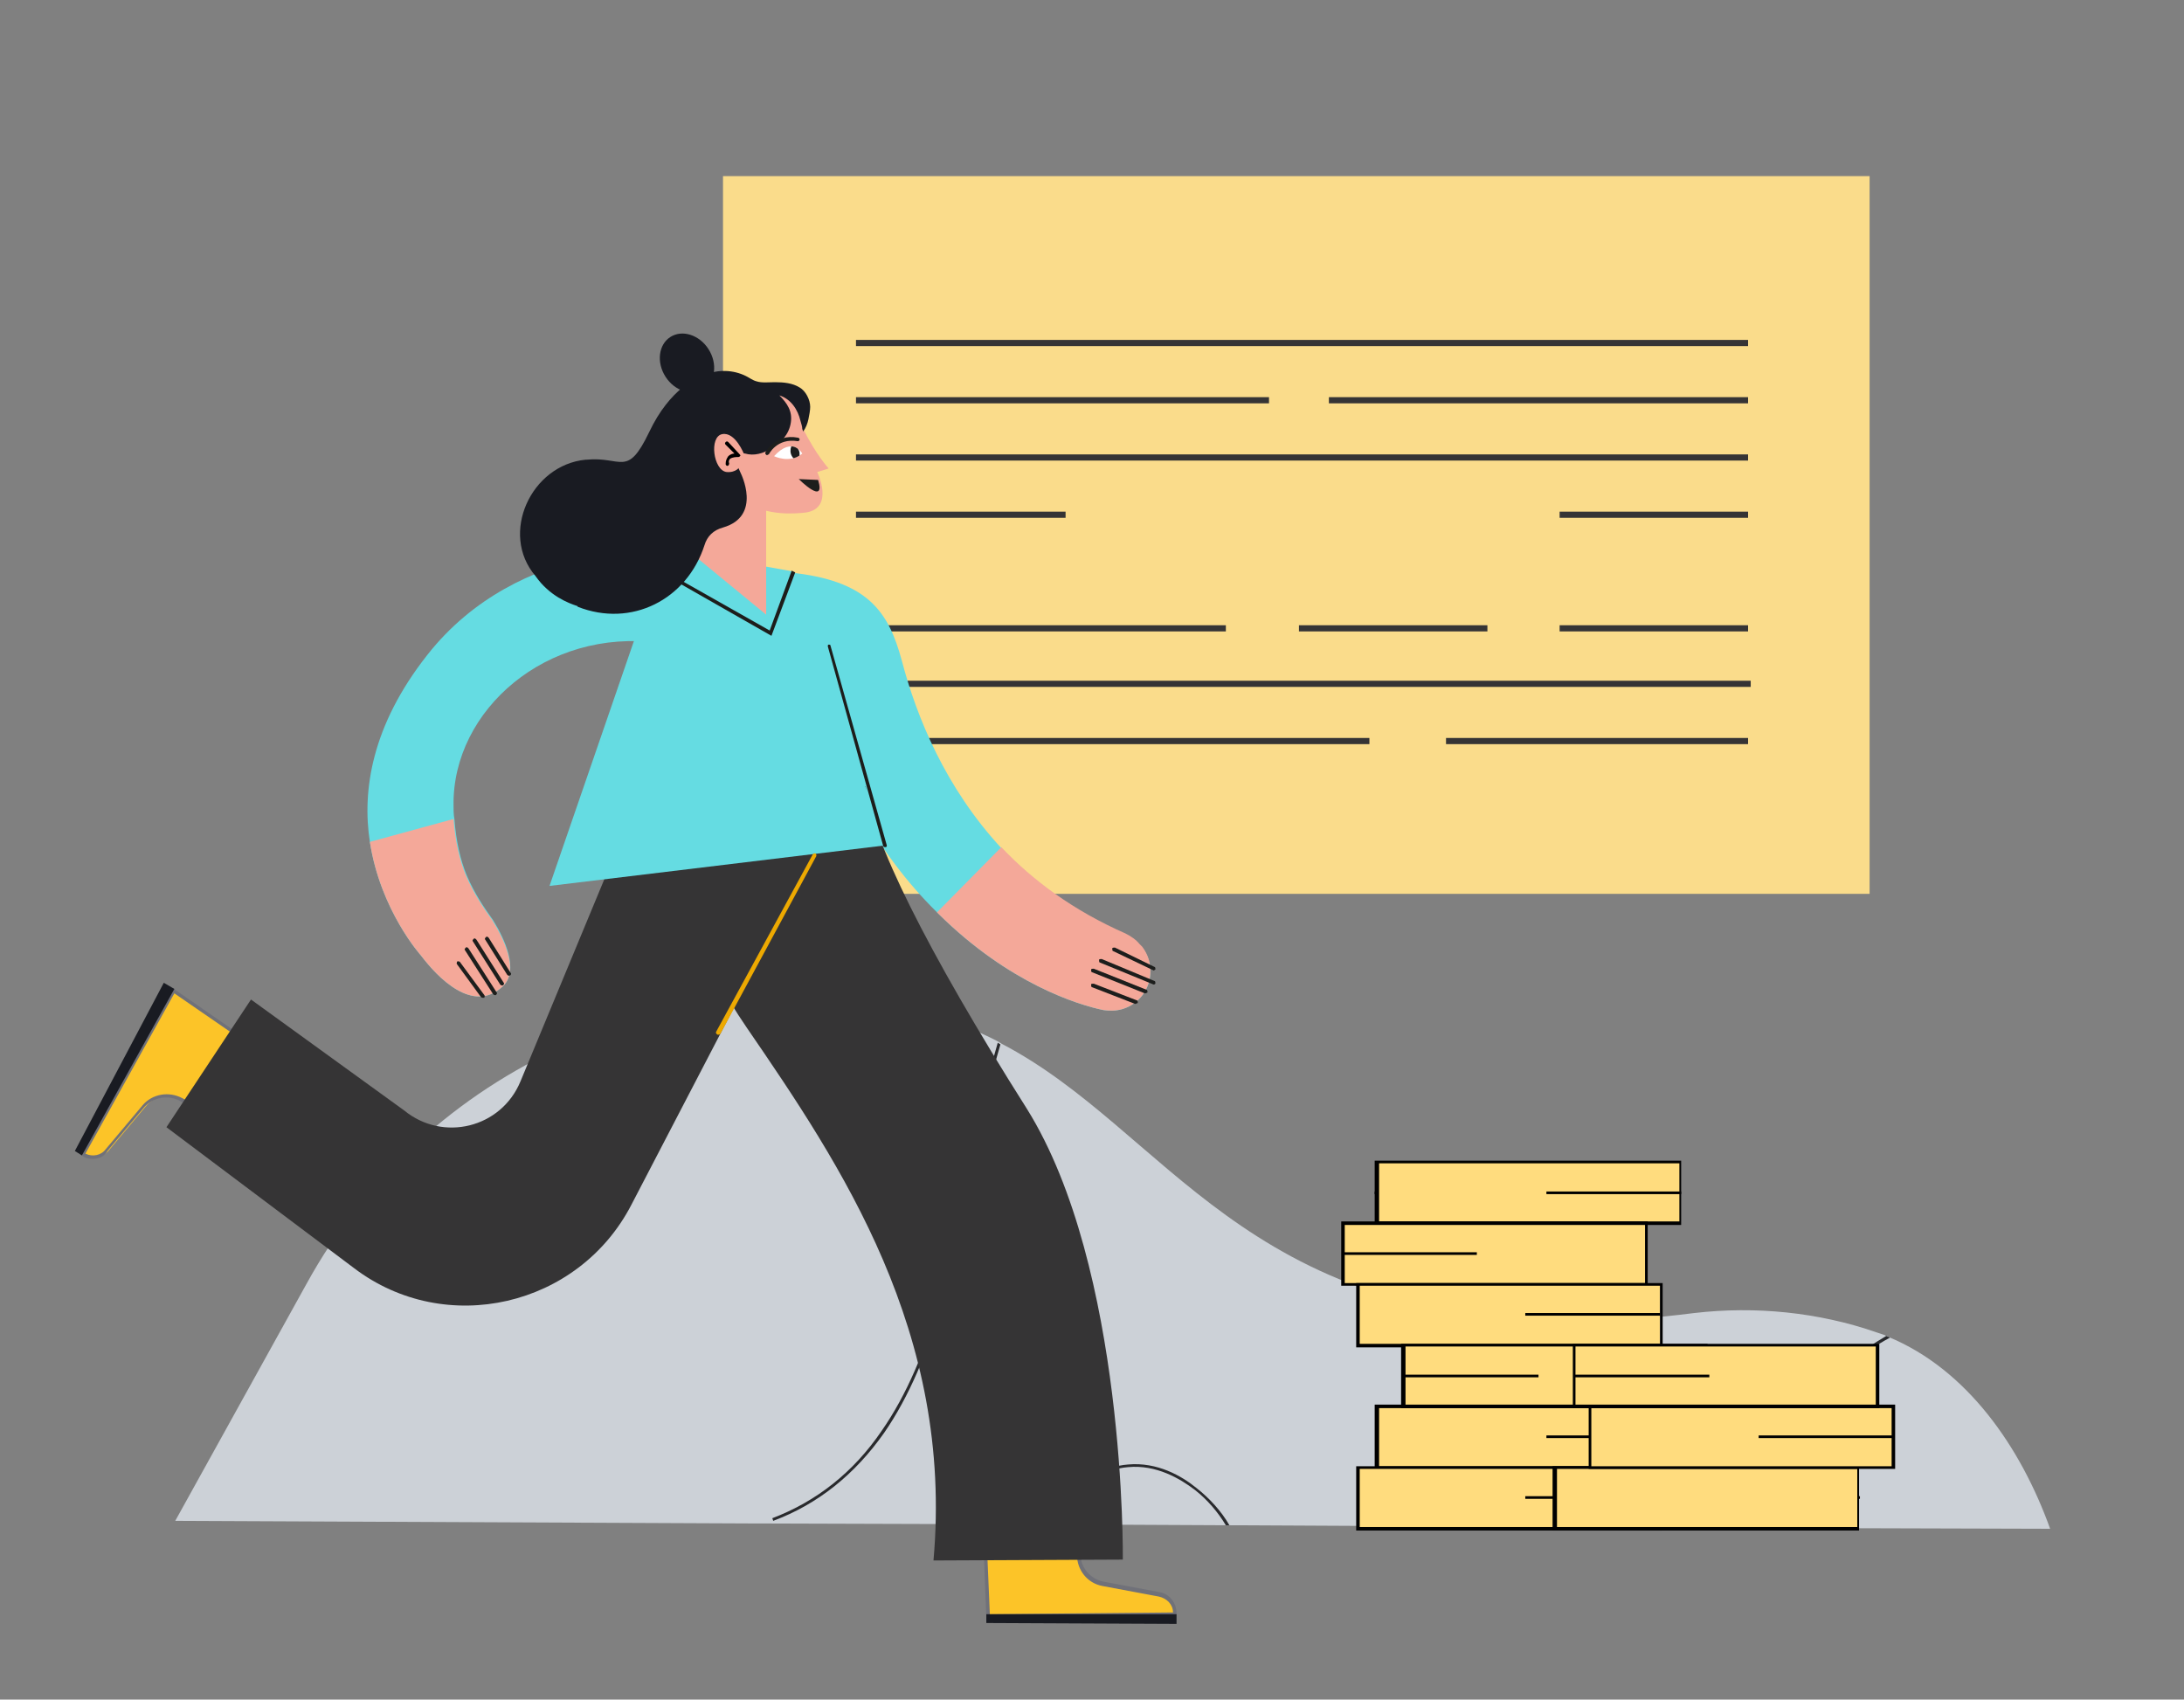 <?xml version="1.0" encoding="UTF-8"?><svg id="Livello_1" xmlns="http://www.w3.org/2000/svg" viewBox="0 0 248 193"><rect x="0" y="0" width="248" height="193" fill="#808080" stroke="none"/><defs><style>.cls-1{fill:none;}.cls-2{fill:#f4a899;}.cls-3{fill:#65dce2;}.cls-4{fill:#fff;}.cls-5{fill:#ffdc7e;}.cls-6{fill:#eda901;}.cls-7{fill:#fcc428;}.cls-8{fill:#fadc8b;}.cls-9{fill:#ccd1d7;}.cls-10{fill:#1d1e1c;}.cls-11{fill:#1d1d1b;}.cls-12{fill:#191b22;}.cls-13{fill:#707179;}.cls-14{fill:#292a2d;}.cls-15{fill:#353435;}</style></defs><g><rect class="cls-8" x="82.1" y="20" width="130.2" height="81.5"/><rect class="cls-15" x="164.2" y="83.8" width="34.3" height=".7"/><rect class="cls-15" x="97.2" y="83.8" width="58.3" height=".7"/><rect class="cls-15" x="97.2" y="77.3" width="101.6" height=".7"/><rect class="cls-15" x="177.1" y="71" width="21.4" height=".7"/><rect class="cls-15" x="147.5" y="71" width="21.4" height=".7"/><rect class="cls-15" x="97.2" y="71" width="42" height=".7"/><rect class="cls-15" x="177.1" y="58.1" width="21.4" height=".7"/><rect class="cls-15" x="97.2" y="51.6" width="101.3" height=".7"/><rect class="cls-15" x="150.9" y="45.1" width="47.6" height=".7"/><rect class="cls-15" x="97.2" y="38.6" width="101.3" height=".7"/><rect class="cls-15" x="97.2" y="58.1" width="23.8" height=".7"/><rect class="cls-15" x="97.2" y="45.1" width="46.9" height=".7"/></g><g id="Livello_2"><g><path class="cls-9" d="M19.9,172.7l66.1,.3h1.1l31.7,.1h.4l20.1,.1h.4l39.1,.2h.3l18.9,.1h.3l34.5,.1c-3.3-9.2-9.4-18.1-18.4-21.8-.1-.1-.3-.1-.4-.2-.3-.1-.6-.2-.9-.3-6.6-2.3-13.8-3-20.7-2.2-4.7,.6-9.1,.9-13.1,.9h-.3c-37.8,.2-46.5-21.7-65.3-31.5-.1-.1-.2-.1-.3-.2-2.7-1.4-5.5-2.5-8.7-3.2-.3-.1-.5-.1-.8-.2-27.3-6.4-55.6,6.3-69.1,30.9l-14.9,26.9Z"/><path class="cls-14" d="M198.1,173.5h.3c1.8-9,7-15,11.8-18.7,1.5-1.1,2.9-2.1,4.4-2.9-.1-.1-.3-.1-.4-.2-1.4,.8-2.8,1.8-4.2,2.8-4.9,3.8-10.2,9.8-11.9,19Z"/><path class="cls-14" d="M178.8,173.4h.3c.3-2.4,.3-4.9,.2-7.5,0-.4-.1-.9-.1-1.4-.3-3.9-.7-9.2,.1-14.5h-.3c-.8,5.3-.4,10.6-.1,14.5,0,.5,.1,.9,.1,1.4,.1,2.6,.1,5.1-.2,7.5Z"/><path class="cls-14" d="M118.8,173.1h.4c3-4.7,6.3-6.3,8.9-6.5,3.2-.3,5.9,1.3,7.6,2.6,1.4,1.1,2.6,2.5,3.5,4h.4c-.9-1.6-2.3-3.1-3.7-4.2-1.7-1.4-4.5-3-7.8-2.7-2.7,.2-6.2,1.8-9.3,6.8Z"/><path class="cls-14" d="M87.8,172.7c5.1-1.9,9.3-5.3,12.6-10,5.8-8.4,8.1-20.1,10.1-30.4,1-5,1.9-9.7,3.1-13.7-.1-.1-.2-.1-.3-.2-1.2,4.1-2.2,8.8-3.1,13.8-2,10.3-4.3,22-10.1,30.3-3.2,4.7-7.4,8-12.4,9.9"/></g><g><rect x="156.1" y="135.3" width="15.3" height=".3"/><g><g><rect class="cls-5" x="156.4" y="132" width="34.4" height="6.9"/><path d="M190.9,139.1h-34.8v-7.3h34.8v7.3Zm-34.3-.4h34.1v-6.6h-34.1v6.6Z"/></g><g><rect class="cls-5" x="156.4" y="159.7" width="34.4" height="6.9"/><path d="M190.9,166.8h-34.8v-7.3h34.8v7.3Zm-34.3-.3h34.1v-6.6h-34.1v6.6Z"/></g><g><rect class="cls-5" x="152.4" y="138.9" width="34.4" height="6.9"/><path d="M187.1,146h-34.8v-7.3h34.8v7.3Zm-34.4-.3h34.1v-6.6h-34.1v6.6h0Z"/></g><g><rect class="cls-5" x="154.1" y="145.8" width="34.4" height="6.9"/><path d="M188.8,153h-34.8v-7.3h34.8v7.3Zm-34.4-.4h34.1v-6.6h-34.1v6.6Z"/></g><g><rect class="cls-5" x="159.4" y="152.8" width="34.4" height="6.9"/><path d="M193.9,159.9h-34.8v-7.3h34.8v7.3Zm-34.3-.4h34.1v-6.6h-34.1v6.6Z"/></g><g><rect class="cls-5" x="154.1" y="166.6" width="34.4" height="6.9"/><path d="M188.8,173.8h-34.8v-7.3h34.8v7.3Zm-34.4-.4h34.1v-6.6h-34.1v6.6Z"/></g></g><rect x="173.2" y="149.1" width="15.3" height=".3"/><rect x="175.6" y="163" width="15.3" height=".3"/><rect x="173.2" y="169.9" width="15.3" height=".3"/><rect x="159.4" y="156.1" width="15.3" height=".3"/><rect x="152.4" y="142.2" width="15.3" height=".3"/><rect x="175.6" y="135.3" width="15.3" height=".3"/></g><g><rect x="195.9" y="169.9" width="15.3" height=".3"/><g><g><rect class="cls-5" x="176.6" y="166.7" width="34.4" height="6.9"/><path d="M211.1,173.8h-34.8v-7.3h34.8v7.3Zm-34.3-.4h34.1v-6.6h-34.1v6.6h0Z"/></g><g><rect class="cls-5" x="180.5" y="159.8" width="34.4" height="6.9"/><path d="M215.2,166.8h-34.8v-7.3h34.8v7.3Zm-34.5-.3h34.1v-6.6h-34.1v6.6h0Z"/></g><g><rect class="cls-5" x="178.8" y="152.8" width="34.4" height="6.9"/><path d="M213.4,159.9h-34.8v-7.3h34.8v7.3Zm-34.5-.4h34.1v-6.6h-34.1v6.6Z"/></g></g><rect x="178.8" y="156.1" width="15.3" height=".3"/><rect x="199.7" y="163" width="15.3" height=".3"/></g></g><g><path class="cls-3" d="M74.8,73c-12.7-1.7-23.4,7.6-23.3,18.4,0,.5,0,1.1,.1,1.6,.2,2.6,.7,4.7,1.4,6.4,.9,2.1,2,3.7,3,5.1,1.3,2.1,3,5.7,1.1,7.5-3.4,3.2-7.4-1-9.3-3.5h0s-4.6-5.1-5.8-12.9c-.9-5.8,.2-13.2,6.5-21.2,10.5-13.4,27.9-12,27.9-12l5.4,6.9c.3,3.8-3.3,4.3-7,3.7Z"/><path class="cls-2" d="M57.1,112c-3.4,3.2-7.4-1-9.3-3.5h0s-4.6-5.1-5.8-12.9l9.5-2.6c.2,2.6,.7,4.7,1.4,6.4,.9,2.1,2,3.7,3,5.1,1.3,2.1,3.1,5.7,1.2,7.5Z"/><path class="cls-7" d="M21.2,125.2l-.5-.3c-1.4-.8-3.2-.5-4.2,.8l-4.2,5c-.7,.8-1.9,1-2.8,.4l10.3-18.5,7.8,5.3s-6.4,7.3-6.4,7.3Z"/><path class="cls-13" d="M10.5,131.6c-.4,0-.9-.1-1.2-.4l-.2-.1,10.5-18.9,8.1,5.6-6.6,7.6-.7-.4c-1.3-.7-3-.4-4,.7l-4.2,5c-.3,.6-1,.9-1.7,.9h0Zm-.8-.6c.8,.4,1.8,.2,2.3-.5l4.2-5c1.1-1.3,3-1.6,4.5-.8l.4,.2,6.1-7-7.4-5.1s-10.1,18.2-10.1,18.2Z"/><polygon class="cls-12" points="19.8 112.3 18.6 111.6 8.5 130.7 9.3 131.2 19.8 112.3"/><path class="cls-7" d="M122.5,176v.6c0,1.6,1.2,3,2.8,3.3l6.4,1.2c1,.2,1.8,1.1,1.7,2.2l-21.2,.2-.3-7.4s10.6-.1,10.6-.1Z"/><path class="cls-13" d="M112,183.7l-.3-7.8,11-.2v.8c0,1.5,1.1,2.8,2.6,3.1l6.4,1.2c1.1,.2,1.9,1.2,1.9,2.4v.2s-21.6,.3-21.6,.3Zm.1-7.4l.3,7,20.8-.2c0-.9-.7-1.6-1.6-1.8l-6.4-1.2c-1.7-.3-2.9-1.8-2.9-3.5v-.4l-10.2,.1h0Z"/><polygon class="cls-12" points="112 183.3 112 184.3 133.6 184.4 133.6 183.3 112 183.3"/><path class="cls-3" d="M127.4,114.6c-.7,.2-1.4,.2-2.1,.1-2.9-.6-10.7-3-18.7-10.9l-.2-.2c-6.9-6.8-11.6-15.5-13.7-24.9l-3.1-13.7c9,.9,11.3,4.5,12.8,10,1.7,6.5,5,14.5,11.3,21.3,3.6,3.8,8.2,7.2,14.1,9.8,.6,.3,1.2,.7,1.6,1.2l.3,.3c1.9,2.4,.8,6.1-2.3,7h0Z"/><path class="cls-15" d="M76.6,89.6s-2.5,11.5,8.2,27.1c10.7,15.6,23.5,34.6,21.2,60.5l21.5-.1s.4-33.1-10.9-51.2c-11.4-18-17.7-30.8-18.3-36.6,0,0-21.7,.3-21.7,.3Z"/><path class="cls-15" d="M93.6,94.7l-21.9,42.1c-6,11.6-21.1,15.1-31.5,7.2l-21.3-16,9.6-14.5,17.4,12.6c4.4,3.6,11,2,13.2-3.3l11.2-27,23.3-1.1h0Z"/><polygon class="cls-3" points="62.4 100.6 75.6 62.3 90.1 64.9 100.5 96 62.4 100.6"/><line class="cls-1" x1="55.3" y1="106.5" x2="57.8" y2="110.6"/><path class="cls-10" d="M57.8,110.8c-.07,0-.13-.03-.2-.1l-2.5-4c-.1-.1,0-.2,.1-.3,.1-.1,.2,0,.3,.1l2.5,4c.1,.1,0,.2-.1,.3,0-.1-.1,0-.1,0Z"/><line class="cls-1" x1="57" y1="111.7" x2="53.8" y2="106.8"/><path class="cls-10" d="M57,111.9c-.07,0-.13-.03-.2-.1l-3.1-4.9c-.1-.1,0-.2,.1-.3,.1-.1,.2,0,.3,.1l3.1,4.9c.1,.1,0,.2-.1,.3h-.1Z"/><line class="cls-1" x1="53" y1="107.9" x2="56.2" y2="112.9"/><path class="cls-10" d="M56.2,113c-.07,0-.13-.03-.2-.1l-3.2-5c-.1-.1,0-.2,.1-.3,.1-.1,.2,0,.3,.1l3.2,5c.1,.1,0,.2-.1,.3h-.1Z"/><path class="cls-2" d="M54.8,113.1l-2.7-3.7,2.7,3.7Z"/><path class="cls-10" d="M54.8,113.3c-.07,0-.13-.03-.2-.1l-2.7-3.7c-.1-.1,0-.2,0-.3,.1-.1,.2,0,.3,0l2.8,3.8c.1,.1,0,.2,0,.3,0,0-.2,0-.2,0Z"/><path class="cls-11" d="M100.5,96.2c-.1,0-.2-.1-.2-.1l-6.3-22.7c0-.1,0-.2,.1-.2s.2,0,.2,.1l6.4,22.7c0,.1,0,.2-.2,.2h0Z"/><polygon class="cls-11" points="87.6 72.2 71.3 62.9 71.5 62.6 87.4 71.6 89.9 64.8 90.3 65 87.6 72.2"/><path class="cls-6" d="M81.5,117.5h0c-.2-.1-.2-.2-.2-.3l11-20.2c.1-.1,.2-.1,.3-.1,.1,.1,.1,.2,.1,.3l-10.9,20.2c-.1,.1-.2,.1-.3,.1Z"/><polyline class="cls-2" points="87 57.3 87 62.3 87 69.8 78.6 62.9 80.9 54.7"/><path class="cls-2" d="M82.1,55.7s2.8,2,4.9,1.9v3.1l-4.9-5Z"/><ellipse class="cls-12" cx="78.01" cy="41.21" rx="2.9" ry="3.5" transform="translate(-9.91 48.54) rotate(-32.61)"/><path d="M91.1,48.9h0c-.1,0-.2-.1-.2-.2s.2-2.8-2.4-3.6c-.1,0-.2-.1-.1-.2,0-.1,.1-.2,.2-.1,2.9,.8,2.6,4,2.6,4,.1,.1,0,.1-.1,.1Z"/><path class="cls-10" d="M91.2,48.3s-.7-2.2-1.9-2.6c.6,.9,1.1,1.7,.9,2.6-.1,1-1,2.1-1.7,2.8-.3,.3-.8,.5-1.2,.7-.3,.1-1.1,.3-1.7,.3-.6-.1-1.1-.4-1.4-.9l3.1-7.6c.1,.1,3.6,1.5,3.9,4.7"/><path id="SVGID-2" class="cls-2" d="M79.2,51.8c-.9-1.9-1.2-3.5-1.6-4.5-.6-1.7,.3-3.5,2-4.1,1.5-.6,3.1,.7,5.7,1.4,.1,0,.7-.8,.8-.8,.3,.1,.5,.3,.8,.4,.7,.2,1.5-.6,2.1-.4,.6,.2,1.3,.3,1.8,.8s.7,1.2,.7,1.9,0,.5-.2,1.2c0,.1-.1,.9-.1,1,1.5,3,2.9,4.5,2.9,4.5l-1.3,.4s2,4.1-1.3,4.6c-1,.1-4.3,.5-7.1-1.3-.1,.1-3.5-1.3-5.2-5.1"/><path class="cls-12" d="M91.1,48.7l.1,.3h0c.3-.4,.5-.9,.6-1.4s.2-1,.2-1.4c0-.8-.5-1.8-1.2-2.2-.8-.5-1.8-.6-2.8-.6-.7,0-1.5,.1-2.1-.1-.4-.1-.8-.4-1.2-.6-1.4-.7-3.2-.8-4.7-.1s-2.7,2-3.6,3.4c-.2,.3-.4,.6-.5,1s-.1,.9-.1,1.3c0,1.5,.4,2.9,1.1,4.2,.1,.3,.3,.5,.5,.7,1,.9,2,.3,2.8-.2,1.1-.6,2.3-1.2,3.5-1.5,.1,0,.2-.1,.4-.1s.3,.1,.5,.1c1,.3,2.1,0,3-.6,1.1-.6,2-1.6,2.2-2.9,.2-1.3-.4-2.2-1.3-3.1,1.3,.4,2.1,1.6,2.4,2.9,.1,.4,.2,.6,.2,.9"/><path class="cls-10" d="M92.9,54.5c.9,3-2.2-.1-2.2-.1l2.2,.1Z"/><path class="cls-4" d="M91.1,51.5s-1.1-2-3.2,.3c0,0,1.8,.9,3.2-.3"/><path class="cls-10" d="M90.44,51.92c.16-.06,.34-.19,.34-.19,0-.02,.11-.49-.23-.81-.29-.19-.5-.23-.68-.23-.04,0-.17,.42-.07,.81,.07,.27,.22,.45,.3,.53,0,0,.15-.03,.34-.11Z"/><path class="cls-10" d="M87.1,51.7q-.07,0,0,0c-.2-.1-.2-.2-.2-.3,0,0,1.1-2.2,3.7-1.7,.1,0,.2,.1,.2,.2s-.1,.2-.2,.2c-2.4-.4-3.3,1.5-3.3,1.5-.1,0-.2,.1-.2,.1Z"/><path class="cls-12" d="M79.3,42.9s-3.2,1.1-5.6,6.2c-2.5,5.2-3.1,2.7-7.1,3.1h-.1c-6.2,.6-9.8,8.4-5.7,13.2h0c1.6,2.3,3.8,3.1,4.7,3.4,0,0,.1,0,.1,.1,6.1,2.4,12.4-.8,14.4-7,.3-1,1-1.7,2.1-2,4.5-1.3,2-6.2,2-6.2"/><path class="cls-2" d="M84,53s-.4,.7-1.5,.6c-1.5-.2-2-4-.5-4.3s2.5,2.3,2.5,2.3"/><path d="M82.6,52.9c-.1,0-.2-.1-.2-.2,0-.4,.1-.6,.3-.9,.2-.2,.5-.3,.7-.3l-1-1c-.1-.1-.1-.2,0-.3s.2-.1,.3,0l1.3,1.4c.1,.1,.1,.2,0,.2,0,.1-.1,.1-.2,.1-.2,0-.6,0-.9,.2-.1,.1-.2,.3-.1,.5,0,.2-.1,.3-.2,.3h0Z"/><path class="cls-2" d="M127.4,114.6c-.7,.2-1.4,.2-2.1,.1-2.9-.6-10.7-3-18.7-10.9l-.2-.2,7.3-7.4c3.6,3.8,8.2,7.2,14.1,9.8,.6,.3,1.2,.7,1.6,1.2l.3,.3c1.9,2.5,.8,6.2-2.3,7.1Z"/><line class="cls-1" x1="124.1" y1="111.9" x2="128.9" y2="113.8"/><path class="cls-10" d="M128.9,114h0l-4.9-1.9c-.1,0-.1-.2-.1-.3s.1-.1,.3-.1l4.9,1.9c.1,0,.1,.2,.1,.3-.1,0-.2,.1-.3,.1Z"/><line class="cls-1" x1="130" y1="112.6" x2="124" y2="110.3"/><path class="cls-10" d="M130,112.8s-.1,0,0,0l-6-2.4c-.1,0-.1-.2-.1-.3s.2-.1,.3-.1l6,2.4c.1,0,.1,.2,.1,.3-.13,.07-.23,.1-.3,.1h0Z"/><line class="cls-1" x1="125" y1="109.1" x2="131" y2="111.6"/><path class="cls-10" d="M131,111.8h0l-6.1-2.5c-.1,0-.1-.2-.1-.3s.2-.1,.3-.1l6,2.5c.1,0,.1,.2,.1,.3,0,0-.1,.1-.2,.1h0Z"/><path class="cls-2" d="M131,110l-4.5-2.2,4.5,2.2Z"/><path class="cls-10" d="M131,110.2s-.1,0,0,0l-4.6-2.2c-.1,0-.1-.2-.1-.3s.2-.1,.3-.1l4.5,2.2c.1,0,.1,.2,.1,.3-.1,0-.1,.1-.2,.1h0Z"/></g></svg>